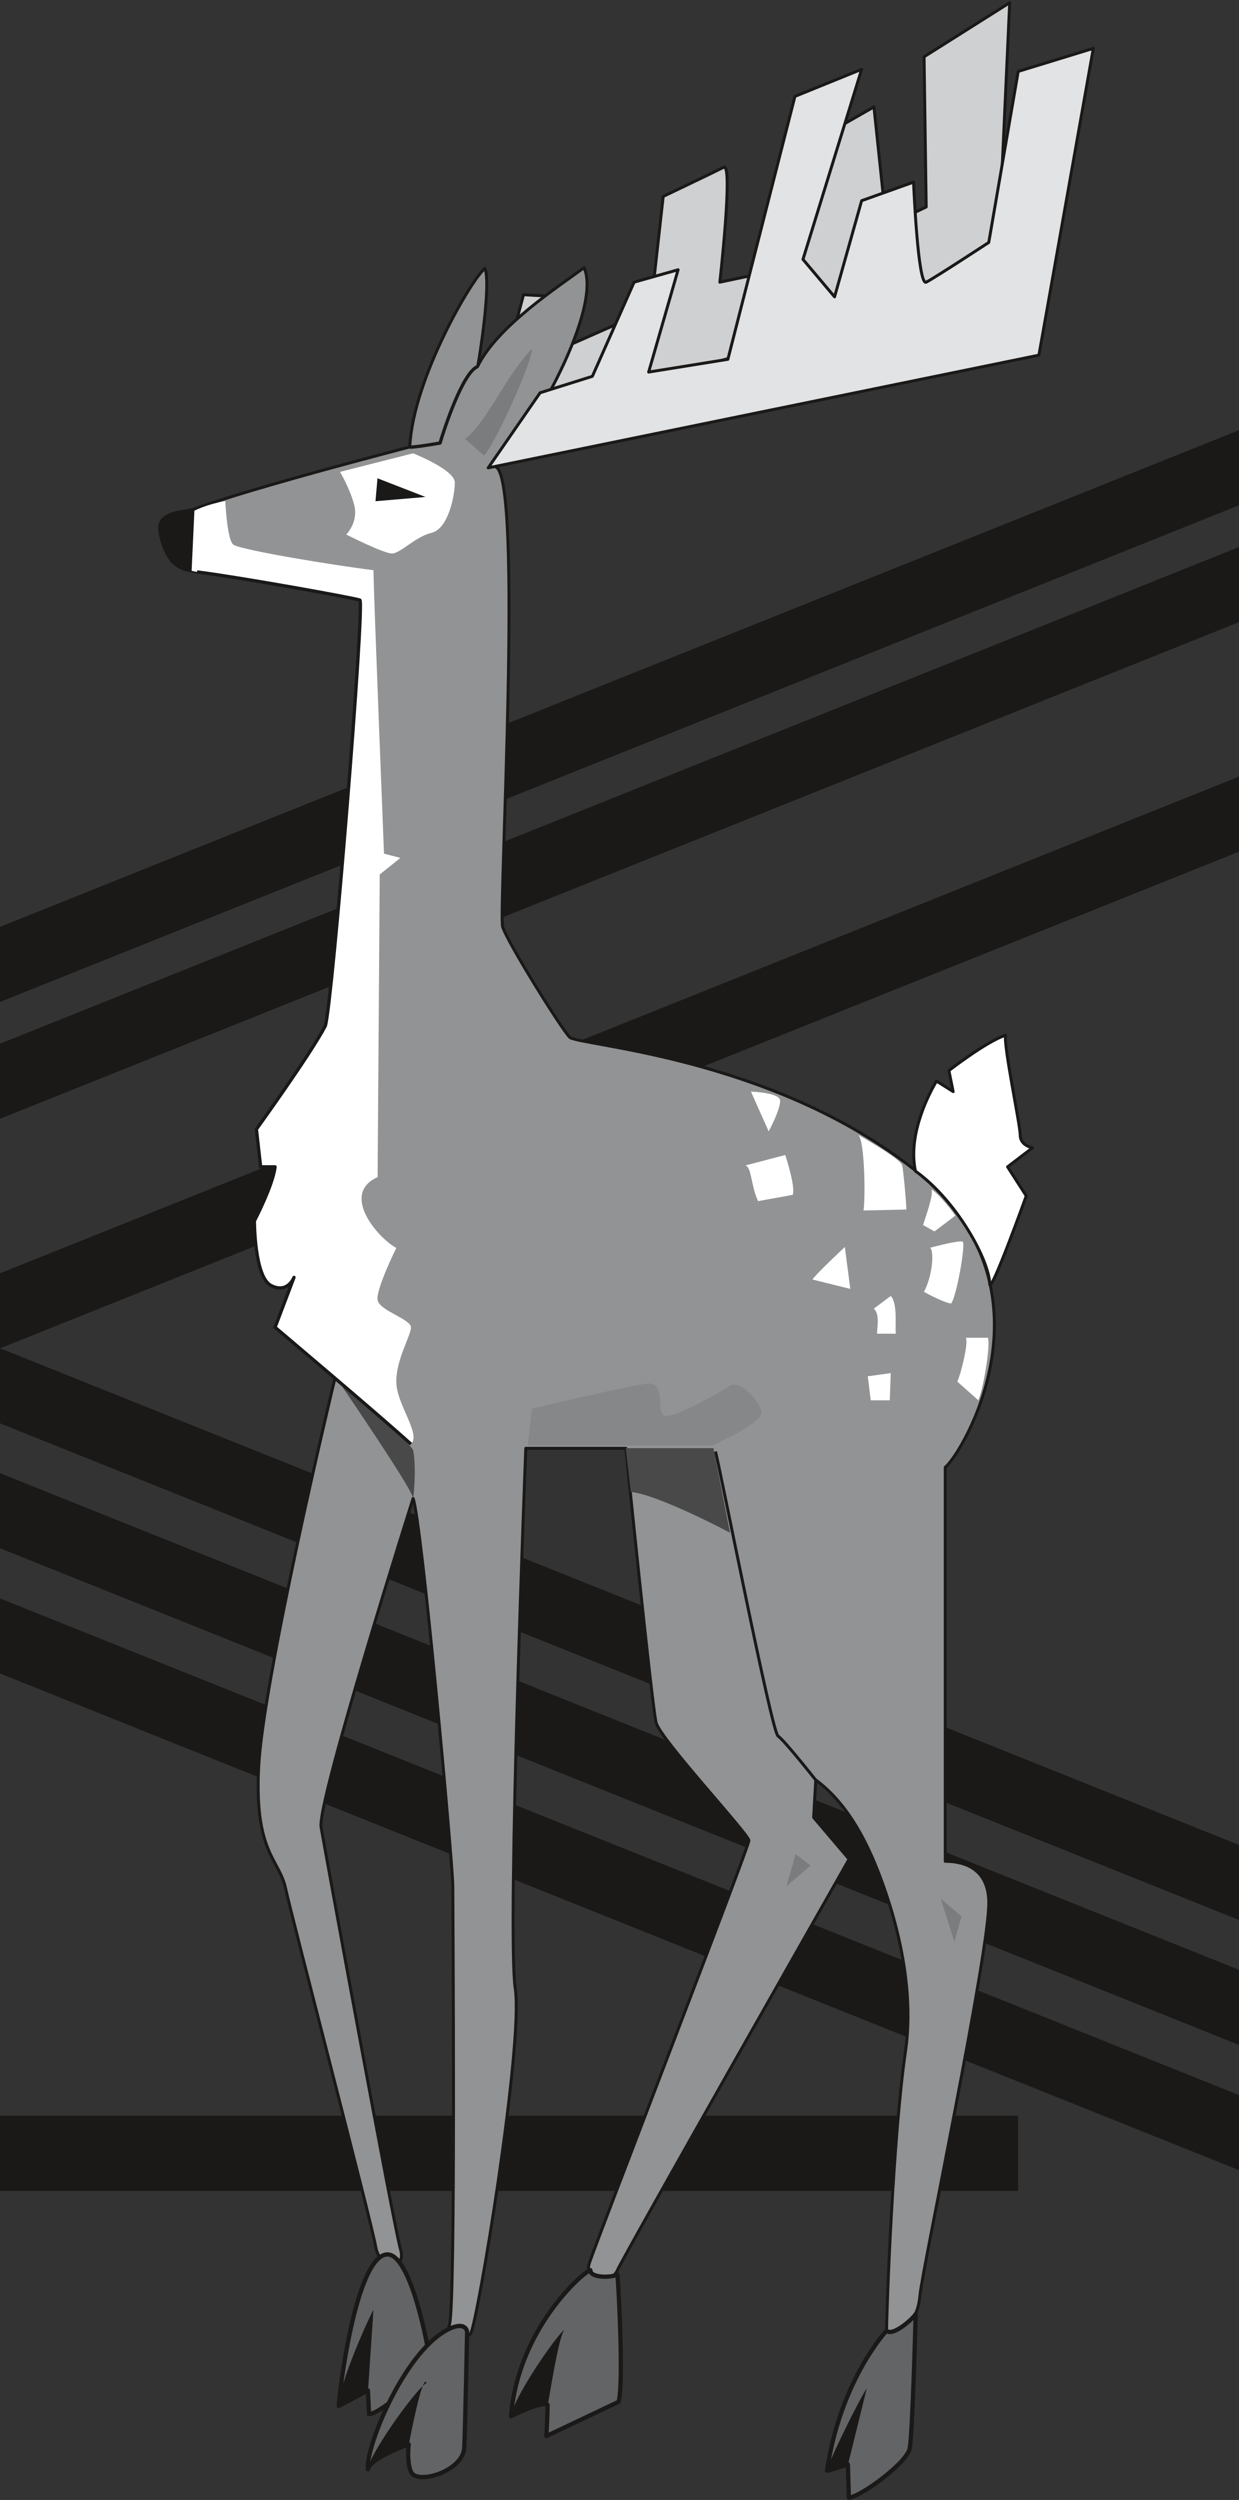 <svg xmlns="http://www.w3.org/2000/svg" xml:space="preserve" width="395.981" height="798.917" fill-rule="evenodd" stroke-linejoin="round" stroke-width="28.222" preserveAspectRatio="xMidYMid" version="1.2" viewBox="0 0 10477 21138"><rect x="0" y="0" width="10477" height="21138" fill="#333333" stroke="none"/><defs class="ClipPathGroup"><clipPath id="a" clipPathUnits="userSpaceOnUse"><path d="M0 0h10477v21138H0z"/></clipPath></defs><g class="SlideGroup"><g class="Slide" clip-path="url(#a)"><g class="Page"><g class="com.sun.star.drawing.PolyPolygonShape"><path fill="none" d="M0 11400h10479v4836H0z" class="BoundingBox"/><path fill="#1B1918" d="M10478 15600v635L0 12035v-635l10478 4200Z"/></g><g class="com.sun.star.drawing.PolyPolygonShape"><path fill="none" d="M0 12456h10479v4836H0z" class="BoundingBox"/><path fill="#1B1918" d="M10478 16656v635L0 13091v-635l10478 4200Z"/></g><g class="com.sun.star.drawing.PolyPolygonShape"><path fill="none" d="M0 13514h10479v4837H0z" class="BoundingBox"/><path fill="#1B1918" d="M10478 17715v635L0 14150v-635l10478 4200Z"/></g><g class="com.sun.star.drawing.PolyPolygonShape"><path fill="none" d="M0 17889h8610v637H0z" class="BoundingBox"/><path fill="#1B1918" d="M8609 17889v636H0v-636h8609Z"/></g><g class="com.sun.star.drawing.PolyPolygonShape"><path fill="none" d="M0 3637h10479v4836H0z" class="BoundingBox"/><path fill="#1B1918" d="M10478 4272v-635L0 7837v635l10478-4200Z"/></g><g class="com.sun.star.drawing.PolyPolygonShape"><path fill="none" d="M0 4624h10479v4837H0z" class="BoundingBox"/><path fill="#1B1918" d="M10478 5260v-635L0 8825v635l10478-4200Z"/></g><g class="com.sun.star.drawing.PolyPolygonShape"><path fill="none" d="M0 6566h10479v4836H0z" class="BoundingBox"/><path fill="#1B1918" d="M10478 7201v-635L0 10766v635l10478-4200Z"/></g><g class="com.sun.star.drawing.ClosedBezierShape"><path fill="none" d="M3584-1h4969v3797H3584z" class="BoundingBox"/><path fill="#CFD0D2" d="m3625 3770 642-678 160-600 318 18 71 407 686-303 106-953s442-211 512-247c81-40-33 972-33 972l493-104 441-1167 369-211 106 1007 336-161-18-1270 724-457-107 2345-4806 1402Z"/><path fill="none" stroke="#1B1918" stroke-linejoin="miter" stroke-width="25" d="m3625 3770 642-678 160-600 318 18 71 407 686-303 106-953s442-211 512-247c81-40-33 972-33 972l493-104 441-1167 369-211 106 1007 336-161-18-1270 724-457-107 2345-4806 1402Z"/></g><g class="com.sun.star.drawing.ClosedBezierShape"><path fill="none" d="M1391 2243h7032v17558H1391z" class="BoundingBox"/><path fill="#919394" d="M4189 3947c203-97 917-1306 750-1684-211 157-732 492-900 835 18-79 115-714 61-828-104 79-607 927-635 1509-432 114-1984 521-2020 625-35 106-139 388 221 432 361 45 1331 221 1377 238 43 18-231 3396-292 3599-61 204-168 2735 96 2920-61 246-625 2629-660 3353-36 721 175 774 228 1021 54 249 724 2814 761 3025 35 213 264 203 211 28-54-178-636-3361-672-3571-35-214 778-2779 778-2779 71 175 336 3086 336 3279 0 196 25 3510-28 3706-54 193 124 132 177 79 54-54 450-2444 379-2919-71-477 89-4569 89-4569h846s221 2179 256 2319c36 142 785 945 785 998s-1298 3411-1349 3571c-53 158 183 186 237 61 53-122 1959-3475 1959-3475l-300-353 18-317c264 195 406 495 477 653 69 160 387 917 282 1640-106 724-160 2187-160 2365 143 36 265-89 282-299 18-214 597-2947 582-3336-8-264-193-335-368-335v-3332c139-107 993-1518-249-2506-1218-970-2859-1059-2927-1130-71-71-531-810-567-935-35-124 178-3828-61-3888Z"/><path fill="none" stroke="#1B1918" stroke-linejoin="miter" stroke-width="25" d="M4189 3947c203-97 917-1306 750-1684-211 157-732 492-900 835 18-79 115-714 61-828-104 79-607 927-635 1509-432 114-1984 521-2020 625-35 106-139 388 221 432 361 45 1331 221 1377 238 43 18-231 3396-292 3599-61 204-168 2735 96 2920-61 246-625 2629-660 3353-36 721 175 774 228 1021 54 249 724 2814 761 3025 35 213 264 203 211 28-54-178-636-3361-672-3571-35-214 778-2779 778-2779 71 175 336 3086 336 3279 0 196 25 3510-28 3706-54 193 124 132 177 79 54-54 450-2444 379-2919-71-477 89-4569 89-4569h846s221 2179 256 2319c36 142 785 945 785 998s-1298 3411-1349 3571c-53 158 183 186 237 61 53-122 1959-3475 1959-3475l-300-353 18-317c264 195 406 495 477 653 69 160 387 917 282 1640-106 724-160 2187-160 2365 143 36 265-89 282-299 18-214 597-2947 582-3336-8-264-193-335-368-335v-3332c139-107 993-1518-249-2506-1218-970-2859-1059-2927-1130-71-71-531-810-567-935-35-124 178-3828-61-3888Z"/></g><g fill="none" class="com.sun.star.drawing.OpenBezierShape"><path d="M3465 3085h581v711h-581z" class="BoundingBox"/><path stroke="#1B1918" stroke-linejoin="miter" stroke-width="28" d="M3465 3781c58 0 256-35 256-35 37-125 194-602 319-647"/></g><g class="com.sun.star.drawing.ClosedBezierShape"><path fill="none" d="M7714 8734h1049v2144H7714z" class="BoundingBox"/><path fill="#FFF" d="M8369 10854c3 109 309-742 309-742l-158-246 211-161s-104-18-104-107c0-86-142-757-124-845-162 53-479 299-479 299l36 178-141-89c-53 89-246 442-178 761 354 254 623 756 628 952Z"/><path fill="none" stroke="#1B1918" stroke-linejoin="miter" stroke-width="25" d="M8369 10854c3 109 309-742 309-742l-158-246 211-161s-104-18-104-107c0-86-142-757-124-845-162 53-479 299-479 299l36 178-141-89c-53 89-246 442-178 761 354 254 623 756 628 952Z"/></g><g fill="none" class="com.sun.star.drawing.OpenBezierShape"><path d="M6037 12269h871v2790h-871z" class="BoundingBox"/><path stroke="#1B1918" stroke-linejoin="miter" stroke-width="25" d="M6050 12273c35 121 475 2373 529 2406 53 35 318 371 318 371"/></g><g class="com.sun.star.drawing.ClosedBezierShape"><path fill="none" d="M2875 3833h972v848h-972z" class="BoundingBox"/><path fill="#FFF" d="m2875 3990 618-157s353 139 353 247c0 107-54 390-196 425-139 33-264 175-336 175-69 0-386-160-386-160s104-105 68-247c-35-140-121-283-121-283Z"/></g><g class="com.sun.star.drawing.ClosedBezierShape"><path fill="none" d="M1404 4236h2094v7976H1404z" class="BoundingBox"/><path fill="#FFF" d="M1666 4836c360 46 1332 221 1377 239 44 17-231 3397-292 3600-124 239-582 874-582 874l35 317h122c-18 158-175 457-175 457s0 478 142 546c140 72 194-68 194-68l-161 422s921 777 1149 988c89-87-124-336-124-529s124-388 124-459c0-69-264-140-282-229-17-89 158-442 158-442-158-86-475-457-158-599l18-2559 175-140-139-36s-89-2240-89-2397c-300-36-1096-165-1182-214-56-30-71-370-71-370-579 101-652 530-239 599Z"/></g><g class="com.sun.star.drawing.ClosedBezierShape"><path fill="none" d="M6303 9766h406v391h-406z" class="BoundingBox"/><path fill="#FFF" d="m6304 9854 336-88s89 267 63 337l-293 53c-61-133-53-283-106-302Z"/></g><g class="com.sun.star.drawing.ClosedBezierShape"><path fill="none" d="M6870 10544h321v355h-321z" class="BoundingBox"/><path fill="#FFF" d="M6871 10819c17-36 273-275 273-275l46 354-319-79Z"/></g><g class="com.sun.star.drawing.ClosedBezierShape"><path fill="none" d="M7813 10496h335v528h-335z" class="BoundingBox"/><path fill="#FFF" d="M7866 10550s247-67 275-51c26 18-53 470-99 523-69-10-229-99-229-99 71-133 88-337 53-373Z"/></g><g class="com.sun.star.drawing.ClosedBezierShape"><path fill="none" d="M7257 9596h408v640h-408z" class="BoundingBox"/><path fill="#FFF" d="M7257 9596s346 194 371 254c10 36 36 316 36 377l-362 8c18-122 8-604-45-639Z"/></g><g class="com.sun.star.drawing.ClosedBezierShape"><path fill="none" d="M6350 9230h248v337h-248z" class="BoundingBox"/><path fill="#FFF" d="M6350 9230s247 7 247 78c0 79-97 258-97 258l-150-336Z"/></g><g class="com.sun.star.drawing.ClosedBezierShape"><path fill="none" d="M8095 11311h265v530h-265z" class="BoundingBox"/><path fill="#FFF" d="M8353 11311c25 53-36 425-80 529l-178-158c27-53 97-328 72-371h186Z"/></g><g class="com.sun.star.drawing.PolyPolygonShape"><path fill="none" d="M7338 11610h195v231h-195z" class="BoundingBox"/><path fill="#FFF" d="m7338 11637 194-27-8 230h-161l-25-203Z"/></g><g class="com.sun.star.drawing.ClosedBezierShape"><path fill="none" d="M7389 10958h187v320h-187z" class="BoundingBox"/><path fill="#FFF" d="m7389 11065 143-107c61 63 35 266 43 319h-159c0-43 26-169-27-212Z"/></g><g class="com.sun.star.drawing.ClosedBezierShape"><path fill="none" d="M7805 10058h274v355h-274z" class="BoundingBox"/><path fill="#FFF" d="M7874 10058c36 10 151 142 204 221l-176 133-97-54c17-53 97-275 69-300Z"/></g><g class="com.sun.star.drawing.ClosedBezierShape"><path fill="none" d="M1338 4295h309v542h-309z" class="BoundingBox"/><path fill="#1B1918" d="M1645 4295c-140 25-336 30-304 209 61 349 279 331 279 331l25-540Z"/></g><g class="com.sun.star.drawing.ClosedBezierShape"><path fill="none" d="M4100 391h5162v3585H4100z" class="BoundingBox"/><path fill="#E2E3E4" d="m4128 3956 439-635 442-139 353-796 372-105-249 865 670-108 567-2223 564-229-496 1607 267 317 229-813 439-157s36 881 107 846c71-36 529-336 529-336l249-1446 635-195-460 2594-4657 953Z"/><path fill="none" stroke="#1B1918" stroke-linejoin="miter" stroke-width="25" d="m4128 3956 439-635 442-139 353-796 372-105-249 865 670-108 567-2223 564-229-496 1607 267 317 229-813 439-157s36 881 107 846c71-36 529-336 529-336l249-1446 635-195-460 2594-4657 953Z"/></g><g class="com.sun.star.drawing.ClosedBezierShape"><path fill="none" d="M3932 2949h568v904h-568z" class="BoundingBox"/><path fill="#7A7C7D" d="m3932 3710 160 142c71-53 407-779 407-903-213 213-390 636-567 761Z"/></g><g class="com.sun.star.drawing.PolyPolygonShape"><path fill="none" d="M3175 4044h425v195h-425z" class="BoundingBox"/><path fill="#1B1918" d="m3192 4044-17 194 423-36-406-158Z"/></g><g class="com.sun.star.drawing.ClosedBezierShape"><path fill="none" d="M6971 19487h794v1653h-794z" class="BoundingBox"/><path fill="#636465" d="M7496 19708s-389 415-503 1183c76-18 177-53 177-53l8 281c96-7 486-289 514-415 25-124 51-1138 51-1138-18 35-193 193-247 142Z"/><path fill="none" stroke="#1B1918" stroke-linejoin="miter" stroke-width="36" d="M7496 19708s-389 415-503 1183c76-18 177-53 177-53l8 281c96-7 486-289 514-415 25-124 51-1138 51-1138-18 35-193 193-247 142Z"/></g><g class="com.sun.star.drawing.ClosedBezierShape"><path fill="none" d="M4300 19171h969v1458h-969z" class="BoundingBox"/><path fill="#636465" d="M4992 19195c-61 17-611 495-671 1235 0 0 264-132 309-97 0 107-10 265-10 265l611-290c43-160 0-971-10-1078-36 28-229 36-229-35Z"/><path fill="none" stroke="#1B1918" stroke-linejoin="miter" stroke-width="36" d="M4992 19195c-61 17-611 495-671 1235 0 0 264-132 309-97 0 107-10 265-10 265l611-290c43-160 0-971-10-1078-36 28-229 36-229-35Z"/></g><g class="com.sun.star.drawing.ClosedBezierShape"><path fill="none" d="M2847 19044h806v1388h-806z" class="BoundingBox"/><path fill="#636465" d="M2865 20344c0-89 142-1265 407-1282 203-12 353 803 361 892 10 89-415 458-512 458l-10-200-246 132Z"/><path fill="none" stroke="#1B1918" stroke-linejoin="miter" stroke-width="36" d="M2865 20344c0-89 142-1265 407-1282 203-12 353 803 361 892 10 89-415 458-512 458l-10-200-246 132Z"/></g><g class="com.sun.star.drawing.ClosedBezierShape"><path fill="none" d="M6993 20195h337v696h-337z" class="BoundingBox"/><path fill="#1B1918" d="M6993 20890c76-18 178-53 178-53l158-641c-48 63-319 605-336 694Z"/></g><g class="com.sun.star.drawing.ClosedBezierShape"><path fill="none" d="M4321 19698h452v734h-452z" class="BoundingBox"/><path fill="#1B1918" d="M4321 20431s265-132 310-96c18-79 88-559 141-637-89 78-434 583-451 733Z"/></g><g class="com.sun.star.drawing.ClosedBezierShape"><path fill="none" d="M2865 19529h294v816h-294z" class="BoundingBox"/><path fill="#1B1918" d="m2865 20344 247-132 46-682c-28 45-293 619-293 814Z"/></g><g class="com.sun.star.drawing.PolyPolygonShape"><path fill="none" d="M6649 15677h206v274h-206z" class="BoundingBox"/><path fill="#7A7C7D" d="m6728 15677-78 273 204-176-126-97Z"/></g><g class="com.sun.star.drawing.PolyPolygonShape"><path fill="none" d="M7955 16055h178v366h-178z" class="BoundingBox"/><path fill="#7A7C7D" d="m7955 16055 176 149-61 215-115-364Z"/></g><g class="com.sun.star.drawing.ClosedBezierShape"><path fill="none" d="M5291 12245h883v716h-883z" class="BoundingBox"/><path fill="#49494A" d="M5291 12245h742l140 715c-193-104-672-336-839-344l-43-371Z"/></g><g class="com.sun.star.drawing.ClosedBezierShape"><path fill="none" d="M2847 11656h662v1016h-662z" class="BoundingBox"/><path fill="#49494A" d="M2847 11656s647 943 647 1014c0 0 30-241 0-406-10-54-647-608-647-608Z"/></g><g fill="none" class="com.sun.star.drawing.OpenBezierShape"><path d="M1664 4822h1822v7401H1664z" class="BoundingBox"/><path stroke="#1B1918" stroke-linejoin="miter" stroke-width="28" d="M1666 4836c360 45 1331 220 1377 238 43 18-231 3397-292 3600-124 239-583 874-583 874l36 318h122c-18 157-175 457-175 457s0 478 142 547c140 71 193-69 193-69l-160 422s920 777 1149 988"/></g><g class="com.sun.star.drawing.ClosedBezierShape"><path fill="none" d="M4463 11698h1976v525H4463z" class="BoundingBox"/><path fill="#868789" d="M4463 12222h1561s414-186 414-275-175-282-264-230c-86 54-512 301-565 248-53-54 18-282-140-266-160 18-971 212-971 212l-35 311Z"/></g><g class="com.sun.star.drawing.ClosedBezierShape"><path fill="none" d="M3092 19648h878v1343h-878z" class="BoundingBox"/><path fill="#636465" d="M3111 20879c-25-175 322-1047 717-1200 114-42 122 36 122 36s-18 900-25 989c-21 198-408 310-451 193-36-86-18-229-18-229s-327 115-345 211Z"/><path fill="none" stroke="#1B1918" stroke-linejoin="miter" stroke-width="36" d="M3111 20879c-25-175 322-1047 717-1200 114-42 122 36 122 36s-18 900-25 989c-21 198-408 310-451 193-36-86-18-229-18-229s-327 115-345 211Z"/></g><g class="com.sun.star.drawing.ClosedBezierShape"><path fill="none" d="M3111 20138h498v743h-498z" class="BoundingBox"/><path fill="#1B1918" d="M3111 20880c17-97 346-211 346-211s114-610 150-522c-107 71-503 636-496 733Z"/></g></g></g></g></svg>
